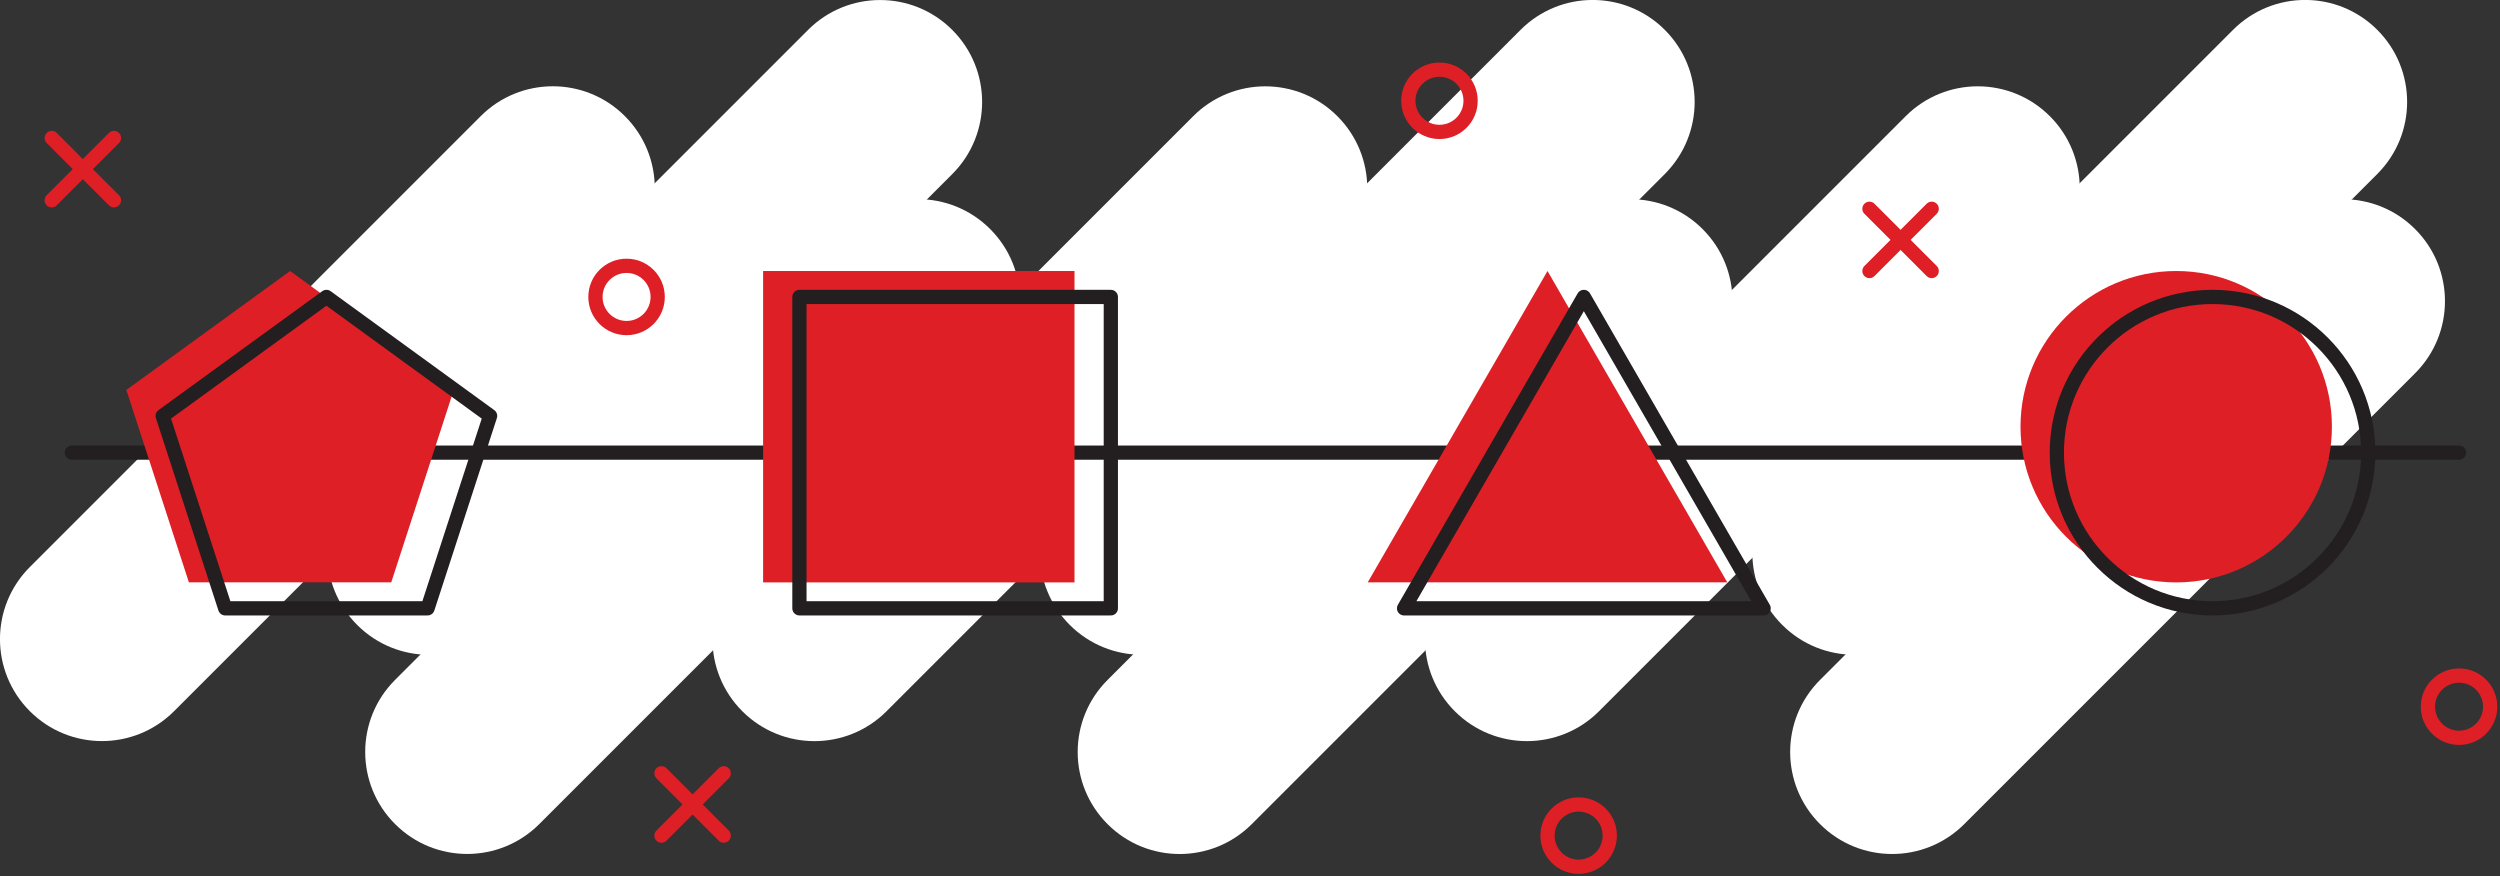 <svg xmlns="http://www.w3.org/2000/svg" width="351" height="123" viewBox="0 0 351 123" fill="none"><rect x="0" y="0" width="351" height="123" fill="#333333" stroke="none"/><g clip-path="url(#clip0_121_220)"><path d="M67.496 16.304L4.189 79.612C-1.4 85.2 -1.4 94.26 4.189 99.849L4.196 99.856C9.784 105.444 18.845 105.444 24.433 99.856L87.74 36.549C93.329 30.96 93.329 21.9 87.74 16.311L87.733 16.304C82.145 10.716 73.084 10.716 67.496 16.304Z" fill="white"></path><path d="M113.454 4.195L50.147 67.503C44.559 73.091 44.559 82.152 50.147 87.74L50.154 87.747C55.743 93.336 64.803 93.336 70.392 87.747L133.699 24.44C139.287 18.852 139.287 9.791 133.699 4.203L133.692 4.195C128.103 -1.393 119.043 -1.393 113.454 4.195Z" fill="white"></path><path d="M118.774 32.151L55.467 95.459C49.878 101.047 49.878 110.108 55.467 115.696L55.474 115.703C61.062 121.292 70.123 121.292 75.711 115.703L139.018 52.396C144.607 46.807 144.607 37.747 139.018 32.158L139.011 32.151C133.423 26.563 124.362 26.563 118.774 32.151Z" fill="white"></path><path d="M167.528 16.312L104.221 79.62C98.632 85.208 98.632 94.269 104.221 99.857L104.228 99.864C109.816 105.452 118.877 105.452 124.465 99.864L187.772 36.557C193.361 30.968 193.361 21.908 187.772 16.319L187.765 16.312C182.177 10.724 173.116 10.724 167.528 16.312Z" fill="white"></path><path d="M213.493 4.186L150.186 67.494C144.598 73.082 144.598 82.143 150.186 87.731L150.193 87.738C155.782 93.327 164.842 93.327 170.431 87.738L233.738 24.431C239.326 18.843 239.326 9.782 233.738 4.194L233.731 4.186C228.142 -1.402 219.082 -1.402 213.493 4.186Z" fill="white"></path><path d="M218.806 32.16L155.499 95.467C149.91 101.055 149.91 110.116 155.499 115.704L155.506 115.711C161.094 121.3 170.155 121.3 175.743 115.711L239.05 52.404C244.639 46.816 244.639 37.755 239.05 32.167L239.043 32.16C233.455 26.571 224.394 26.571 218.806 32.16Z" fill="white"></path><path d="M267.56 16.311L204.252 79.618C198.664 85.206 198.664 94.267 204.252 99.855L204.259 99.862C209.848 105.451 218.908 105.451 224.497 99.862L287.804 36.555C293.393 30.966 293.393 21.906 287.804 16.317L287.797 16.311C282.209 10.722 273.148 10.722 267.56 16.311Z" fill="white"></path><path d="M313.525 4.185L250.218 67.492C244.63 73.08 244.63 82.141 250.218 87.729L250.225 87.736C255.813 93.325 264.874 93.325 270.462 87.736L333.77 24.429C339.358 18.841 339.358 9.78 333.77 4.192L333.763 4.185C328.174 -1.404 319.114 -1.404 313.525 4.185Z" fill="white"></path><path d="M318.838 32.158L255.53 95.465C249.942 101.053 249.942 110.114 255.53 115.702L255.538 115.709C261.126 121.298 270.187 121.298 275.775 115.709L339.082 52.402C344.671 46.814 344.671 37.753 339.082 32.165L339.075 32.158C333.487 26.569 324.426 26.569 318.838 32.158Z" fill="white"></path><path d="M10.09 63.55H345.25" stroke="#231F20" stroke-width="2" stroke-linecap="round" stroke-linejoin="round"></path><path d="M40.73 38.05L17.74 54.75L26.52 81.76H54.93L63.71 54.75L40.73 38.05Z" fill="#DF1F26"></path><path d="M150.86 38.05H107.14V81.77H150.86V38.05Z" fill="#DF1F26"></path><path d="M217.27 38.05L192.03 81.76H242.51L217.27 38.05Z" fill="#DF1F26"></path><path d="M305.54 81.77C317.613 81.77 327.4 71.983 327.4 59.91C327.4 47.837 317.613 38.05 305.54 38.05C293.467 38.05 283.68 47.837 283.68 59.91C283.68 71.983 293.467 81.77 305.54 81.77Z" fill="#DF1F26"></path><path d="M45.83 41.69L22.84 58.39L31.62 85.41H60.03L68.81 58.39L45.83 41.69Z" stroke="#231F20" stroke-width="2" stroke-linecap="round" stroke-linejoin="round"></path><path d="M155.96 41.69H112.24V85.41H155.96V41.69Z" stroke="#231F20" stroke-width="2" stroke-linecap="round" stroke-linejoin="round"></path><path d="M222.37 41.69L197.13 85.41H247.61L222.37 41.69Z" stroke="#231F20" stroke-width="2" stroke-linecap="round" stroke-linejoin="round"></path><path d="M310.64 85.41C322.713 85.41 332.5 75.623 332.5 63.55C332.5 51.477 322.713 41.69 310.64 41.69C298.567 41.69 288.78 51.477 288.78 63.55C288.78 75.623 298.567 85.41 310.64 85.41Z" stroke="#231F20" stroke-width="2" stroke-linecap="round" stroke-linejoin="round"></path><path d="M101.61 108.57L92.87 117.32" stroke="#DF1F26" stroke-width="2" stroke-miterlimit="10" stroke-linecap="round"></path><path d="M101.61 117.32L92.87 108.57" stroke="#DF1F26" stroke-width="2" stroke-miterlimit="10" stroke-linecap="round"></path><path d="M271.21 29.31L262.47 38.05" stroke="#DF1F26" stroke-width="2" stroke-miterlimit="10" stroke-linecap="round"></path><path d="M271.21 38.05L262.47 29.31" stroke="#DF1F26" stroke-width="2" stroke-miterlimit="10" stroke-linecap="round"></path><path d="M16 19.37L7.26 28.12" stroke="#DF1F26" stroke-width="2" stroke-miterlimit="10" stroke-linecap="round"></path><path d="M16 28.12L7.26 19.37" stroke="#DF1F26" stroke-width="2" stroke-miterlimit="10" stroke-linecap="round"></path><path d="M87.97 46.06C90.383 46.06 92.34 44.103 92.34 41.69C92.34 39.276 90.383 37.32 87.97 37.32C85.556 37.32 83.6 39.276 83.6 41.69C83.6 44.103 85.556 46.06 87.97 46.06Z" stroke="#DF1F26" stroke-width="2" stroke-miterlimit="10" stroke-linecap="round"></path><path d="M202.1 18.52C204.513 18.52 206.47 16.564 206.47 14.15C206.47 11.736 204.513 9.78 202.1 9.78C199.687 9.78 197.73 11.736 197.73 14.15C197.73 16.564 199.687 18.52 202.1 18.52Z" stroke="#DF1F26" stroke-width="2" stroke-miterlimit="10" stroke-linecap="round"></path><path d="M345.25 103.59C347.663 103.59 349.62 101.633 349.62 99.22C349.62 96.806 347.663 94.85 345.25 94.85C342.837 94.85 340.88 96.806 340.88 99.22C340.88 101.633 342.837 103.59 345.25 103.59Z" stroke="#DF1F26" stroke-width="2" stroke-miterlimit="10" stroke-linecap="round"></path><path d="M221.64 121.69C224.053 121.69 226.01 119.733 226.01 117.32C226.01 114.906 224.053 112.95 221.64 112.95C219.227 112.95 217.27 114.906 217.27 117.32C217.27 119.733 219.227 121.69 221.64 121.69Z" stroke="#DF1F26" stroke-width="2" stroke-miterlimit="10" stroke-linecap="round"></path></g><defs><clipPath id="clip0_121_220"><rect width="350.62" height="122.69" fill="white"></rect></clipPath></defs></svg>